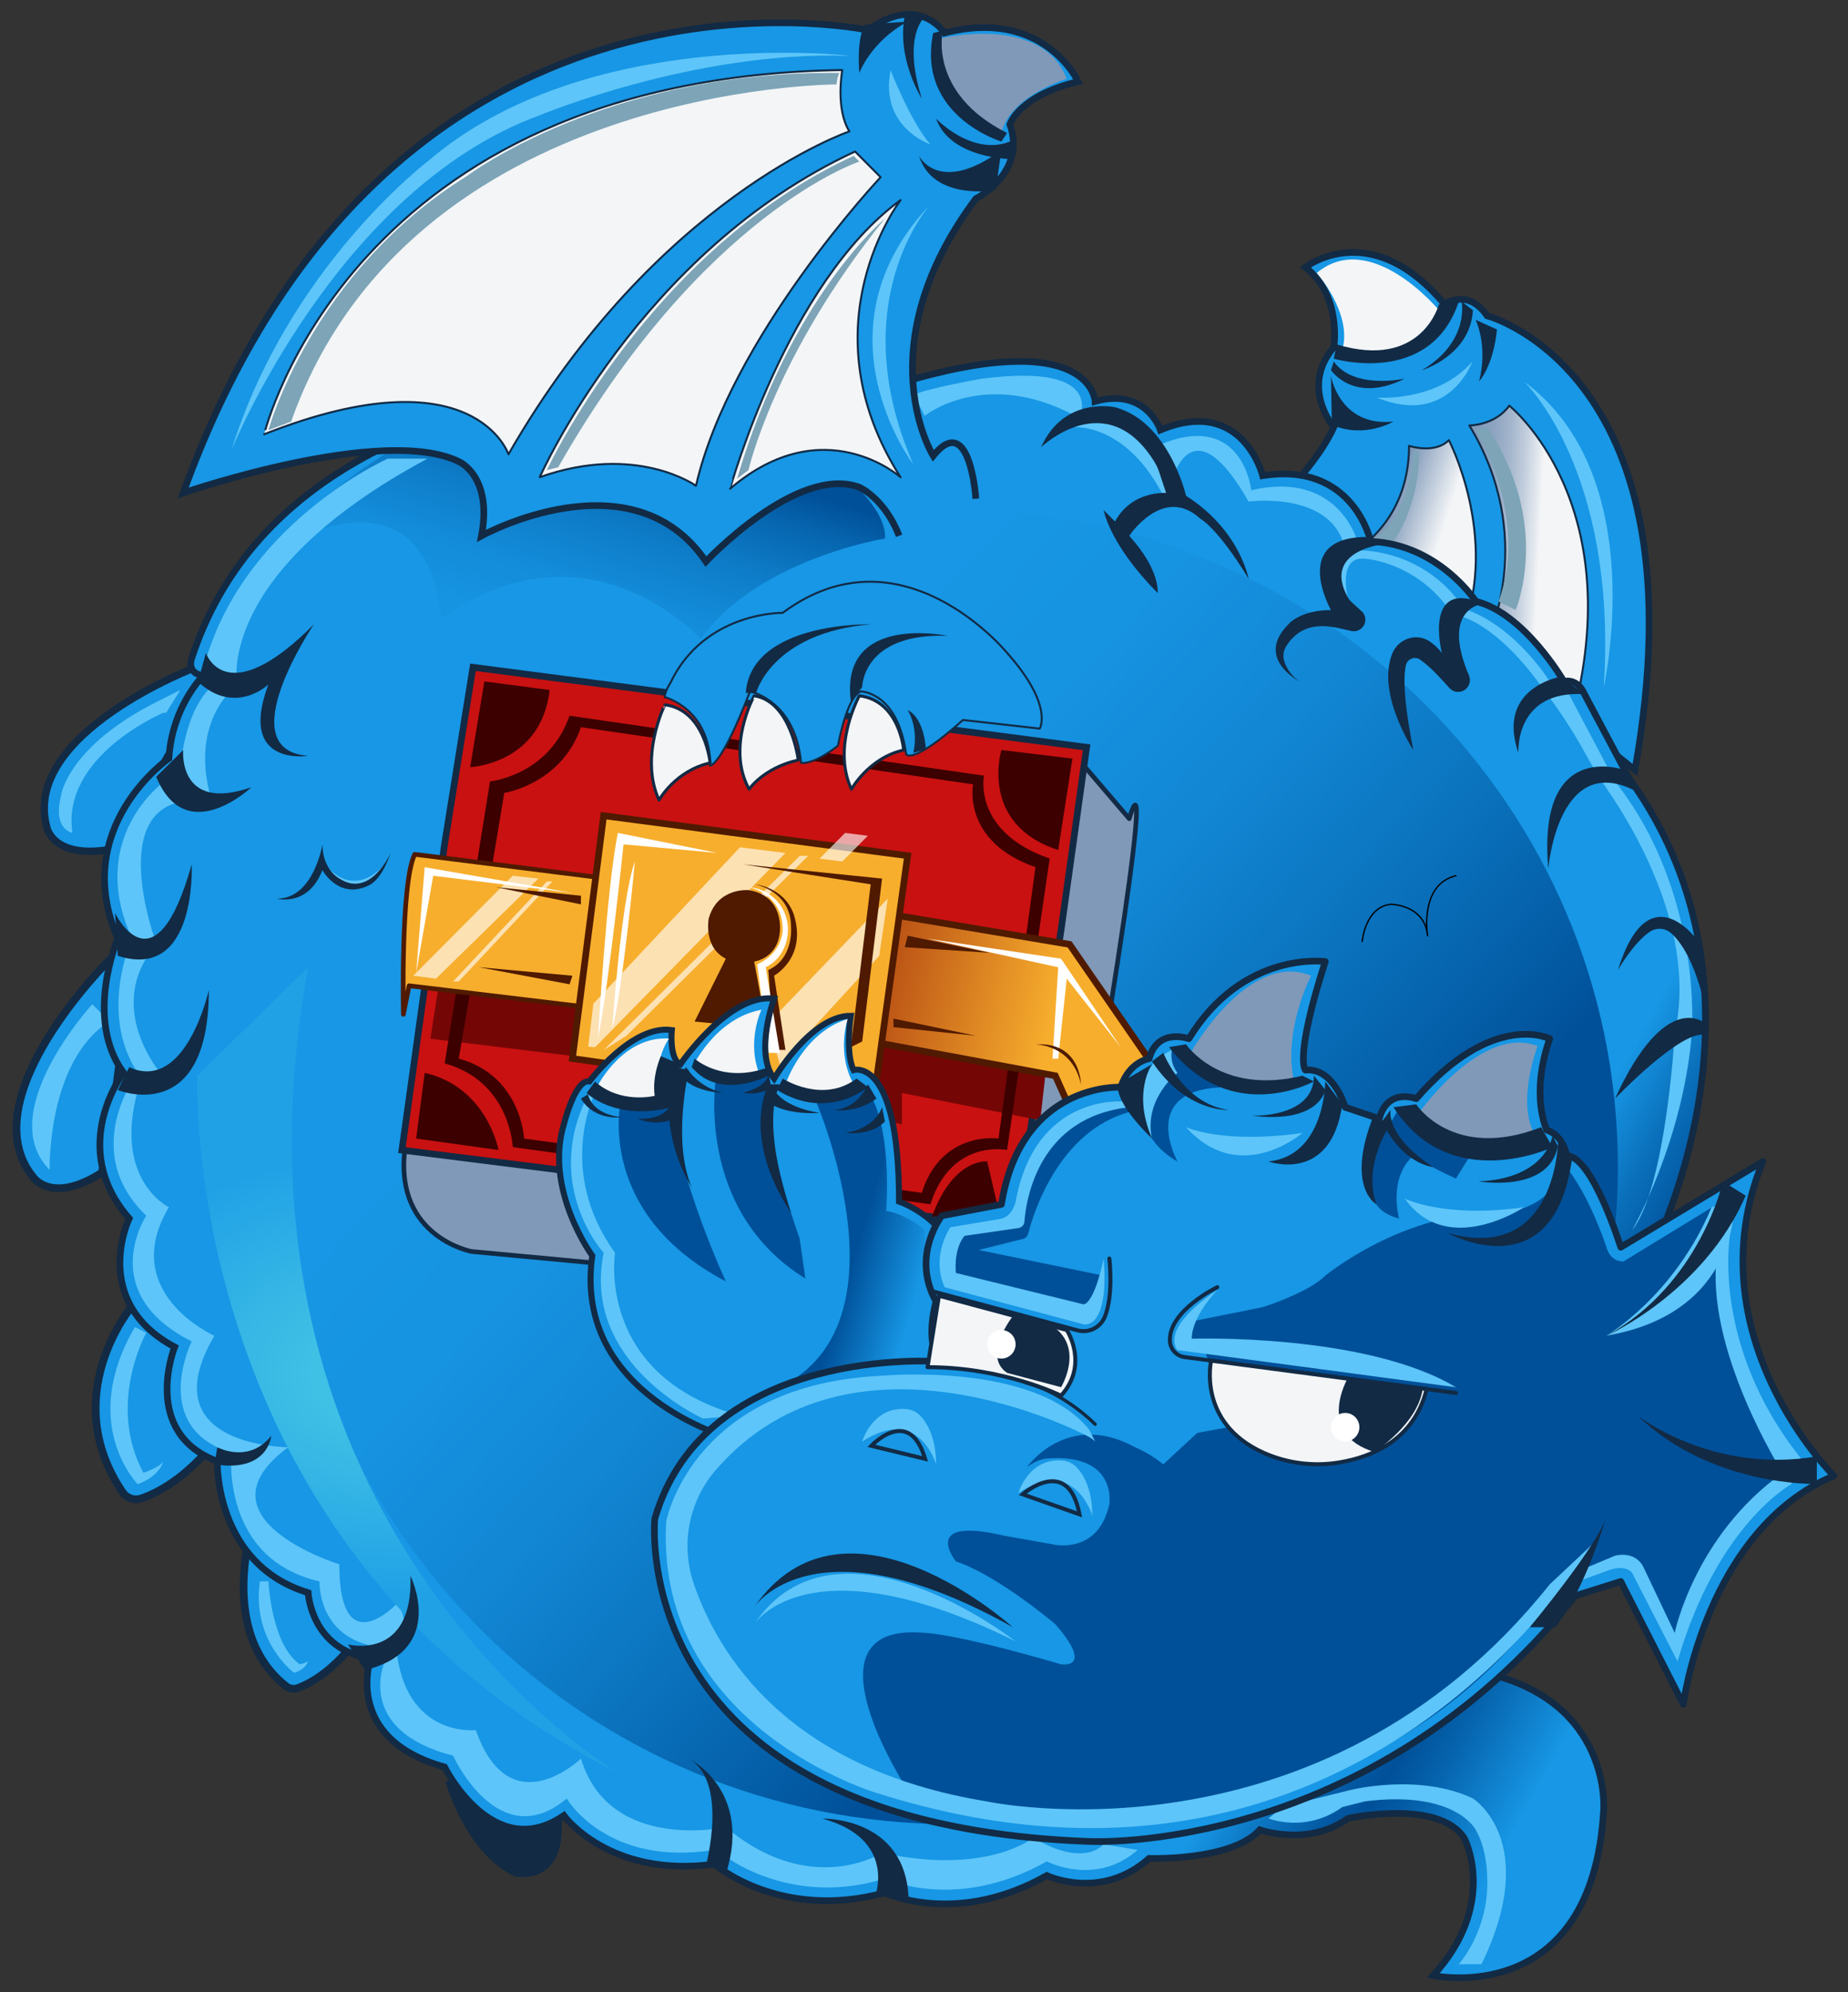 <svg width="64" height="69" viewBox="0 0 64 69" fill="none" xmlns="http://www.w3.org/2000/svg">
<rect x="0" y="0" width="64" height="69" fill="#333333" stroke="none"/>
<g clip-path="url(#clip0_312_10392)">
<path d="M44.617 16.974C44.617 16.974 45.699 15.886 46.192 14.797C46.192 14.797 45.011 13.412 46.192 12.027C46.192 12.027 46.487 10.248 45.207 9.256C45.207 9.256 47.47 7.477 50.029 10.542C50.029 10.542 50.815 9.949 51.504 10.938C51.504 10.938 59.08 12.917 56.621 26.672L44.617 16.974Z" fill="#1797E5" stroke="#122A44" stroke-width="0.231" stroke-miterlimit="10"/>
<path d="M48.799 15.442C48.799 15.442 49.684 15.739 50.177 15.244C50.177 15.244 51.915 18.575 50.652 21.857L46.733 19.202C46.733 19.202 48.799 18.212 48.799 15.442Z" fill="url(#paint0_linear_312_10392)" stroke="#122A44" stroke-width="0.069" stroke-linejoin="round"/>
<path d="M50.888 14.736C50.888 14.736 51.773 14.74 52.269 14.05C52.269 14.05 56.483 17.402 54.429 24.962L51.541 22.061C51.541 22.061 53.23 18.606 50.888 14.736Z" fill="url(#paint1_linear_312_10392)" stroke="#122A44" stroke-width="0.069" stroke-linejoin="round"/>
<path d="M6.815 23.096C6.815 23.096 0.736 25.383 1.621 28.649C1.621 28.649 1.809 29.724 3.732 29.434C3.732 29.434 7.97 23.38 6.815 23.096Z" fill="#1797E5" stroke="#122A44" stroke-width="0.254" stroke-miterlimit="10"/>
<path d="M4.547 45.273C4.547 45.273 1.987 48.336 4.241 51.676C4.311 51.779 4.412 51.857 4.529 51.897C4.646 51.938 4.774 51.938 4.891 51.899C5.635 51.649 7.251 50.8 8.707 47.943L4.547 45.273ZM8.577 53.522C8.369 54.588 8.132 57.007 9.908 58.401C9.964 58.445 10.029 58.474 10.099 58.486C10.169 58.497 10.241 58.491 10.307 58.467C10.796 58.291 12 57.674 13.042 55.654C13.068 55.604 13.084 55.55 13.088 55.494C13.093 55.438 13.087 55.381 13.07 55.328C13.053 55.274 13.025 55.224 12.989 55.182C12.952 55.139 12.908 55.104 12.858 55.078L9.178 53.228C9.121 53.199 9.057 53.184 8.992 53.183C8.928 53.183 8.864 53.198 8.806 53.226C8.748 53.254 8.697 53.296 8.657 53.347C8.618 53.398 8.59 53.458 8.577 53.522Z" fill="#1797E5" stroke="#122A44" stroke-width="0.267" stroke-miterlimit="10"/>
<path d="M48.946 15.589C48.946 15.589 48.873 18.075 47.385 18.761L48.189 18.846C48.189 18.846 49.144 17.667 49.144 15.688L48.946 15.589ZM51.111 14.896C51.111 14.896 52.98 17.864 51.898 20.833L52.488 21.13C52.488 21.13 53.768 18.162 51.504 14.799L51.111 14.896Z" fill="#7DA4B7"/>
<path d="M3.811 33.224C3.811 33.224 -1.084 38.044 1.157 40.779C1.157 40.779 1.795 41.725 3.528 40.614C3.526 40.614 5.049 32.994 3.811 33.224Z" fill="#1797E5" stroke="#122A44" stroke-width="0.267" stroke-miterlimit="10"/>
<path d="M15.427 61.71C15.427 61.71 16.12 64.206 17.835 64.991C17.835 64.991 20.618 65.588 18.898 60.585L15.427 61.71Z" fill="#122A44"/>
<path d="M5.656 24.688C5.656 24.688 2.113 26.172 2.507 28.844C2.507 28.844 1.818 28.745 2.113 27.558C2.113 27.558 2.31 25.875 5.459 24.292L6.246 23.896L5.754 24.688H5.656ZM3.196 34.781C3.196 34.781 -0.248 38.541 1.72 40.52C1.72 40.52 1.622 36.76 3.786 35.375L3.196 34.781ZM5.065 46.16C5.065 46.16 3.688 48.634 4.967 51.009C4.967 51.009 5.557 50.811 5.656 50.613C5.656 50.613 5.557 51.108 4.771 51.405C4.771 51.405 2.705 49.327 4.673 45.963L5.065 46.16ZM9.296 54.769C9.296 54.769 9.394 56.946 10.378 57.639C10.378 57.639 10.476 57.639 10.673 57.54C10.673 57.54 10.575 57.837 10.181 57.935C10.181 57.935 8.705 56.847 9 54.769H9.296Z" fill="#5DC5F9"/>
<path d="M57.112 43.588C57.112 43.588 61.933 34.583 56.424 26.964L54.849 23.996C54.849 23.996 54.653 23.501 54.161 23.599C54.161 23.599 52.783 21.225 51.111 20.829C51.111 20.829 49.831 18.85 47.469 18.751C47.469 18.751 46.878 15.978 43.73 16.475C43.73 16.475 43.041 13.705 40.188 14.892C40.188 14.892 39.696 13.407 37.925 13.902C37.925 13.902 37.827 11.231 31.038 13.309C31.038 13.309 10.671 10.439 6.636 22.808C6.636 22.808 6.453 23.27 6.973 23.391C6.978 23.392 6.984 23.394 6.988 23.398C6.992 23.402 6.995 23.406 6.997 23.412C6.999 23.417 6.999 23.423 6.998 23.428C6.997 23.434 6.994 23.439 6.991 23.443C6.312 24.233 5.91 25.226 5.849 26.269C5.849 26.269 2.405 28.644 4.08 32.503C4.08 32.503 2.9 35.276 4.277 37.153C4.277 37.153 2.309 39.726 4.474 42.2C4.474 42.2 3.096 45.069 6.048 46.653C6.048 46.653 4.867 49.621 7.524 50.611C7.524 50.611 7.426 54.173 10.672 55.163C10.672 55.163 10.771 57.142 12.837 57.439C12.837 57.439 11.853 60.212 15.395 61.199C15.395 61.199 17.068 64.563 19.527 62.881C19.527 62.881 21.101 65.058 24.742 64.563C24.742 64.563 27.005 66.542 30.645 65.553C30.645 65.553 33.105 66.741 36.254 64.959C36.254 64.959 38.123 65.849 39.796 64.365C39.796 64.365 42.649 64.464 43.633 63.376C43.633 63.376 45.305 63.97 46.683 62.98C46.683 62.98 49.831 62.288 50.716 63.673C50.716 63.673 51.897 65.949 49.634 68.422C49.634 68.422 55.144 69.61 55.538 62.683C55.538 62.683 55.833 58.923 51.405 57.934L57.112 43.588Z" fill="url(#paint2_linear_312_10392)" stroke="#122A44" stroke-width="0.231" stroke-miterlimit="10"/>
<path d="M33.007 63.181C45.723 63.181 56.031 52.991 56.031 40.422C56.031 27.853 45.723 17.663 33.007 17.663C20.292 17.663 9.984 27.853 9.984 40.422C9.984 52.991 20.292 63.181 33.007 63.181Z" fill="url(#paint3_linear_312_10392)"/>
<path d="M37.541 26.523L39.108 28.355C39.108 28.355 40.288 24.199 37.533 40.526L35.959 45.176L16.331 43.345C16.331 43.345 13.674 42.85 14.017 39.844L37.541 26.523Z" fill="url(#paint4_linear_312_10392)" stroke="#122A44" stroke-width="0.161" stroke-linejoin="round"/>
<path d="M15.396 29.246L16.38 23.111L37.632 25.882L36.746 32.215L35.172 42.506L13.92 39.834L15.396 29.246Z" fill="#C91111" stroke="#122A44" stroke-width="0.231" stroke-miterlimit="10"/>
<path d="M15.199 34.095L14.904 35.975L21.398 36.766L31.236 38.943V37.855L36.027 38.801L36.255 36.766L15.199 34.095Z" fill="#750606"/>
<path d="M34.078 26.865L19.724 24.789C19.002 26.865 16.97 27.064 16.97 27.064L15.4 36.831C17.67 37.453 17.759 39.73 17.759 39.73L32.223 41.709C32.946 39.425 34.877 39.829 34.877 39.829L36.353 29.736C33.669 28.802 34.078 26.865 34.078 26.865ZM34.58 39.433C34.58 39.433 32.612 39.137 31.923 41.313L18.15 39.433C18.15 39.433 18.053 37.254 15.887 36.663L17.169 29.241L17.464 27.462C17.464 27.462 19.432 27.166 20.12 25.186L33.7 27.166C33.7 27.166 33.302 29.144 35.86 30.033L34.58 39.433Z" fill="#3D0000"/>
<path d="M30.548 31.619L37.041 32.708L40.386 37.556L37.435 39.238L36.549 37.259L30.154 36.072L30.548 31.619Z" fill="url(#paint5_linear_312_10392)" stroke="#4F1A00" stroke-width="0.231" stroke-miterlimit="10"/>
<path d="M14.363 29.589L21.446 30.479L20.759 34.933L14.167 34.141L13.97 35.131C13.97 35.131 13.87 30.579 14.363 29.589Z" fill="url(#paint6_linear_312_10392)" stroke="#4F1A00" stroke-width="0.161" stroke-linejoin="round"/>
<path d="M20.905 28.251L19.823 36.662L30.252 38.146L31.433 29.637L20.905 28.251Z" fill="#F7AE2D" stroke="#4F1A00" stroke-width="0.231" stroke-miterlimit="10"/>
<path opacity="0.63" d="M30.744 31.126L30.449 33.105L27.006 36.865L26.612 35.43L30.744 31.126ZM25.628 29.345L20.549 34.762L20.373 36.247L20.61 36.271L27.202 29.543L25.628 29.345ZM27.695 29.642L20.905 36.37L21.692 35.876L27.989 29.642H27.695Z" fill="white"/>
<path d="M25.137 33.204L24.055 35.381L26.552 35.625L26.119 33.303C26.119 33.303 26.906 33.204 27.003 32.313C27.003 32.313 27.2 31.027 25.921 30.829C25.921 30.829 24.839 30.73 24.543 31.819C24.546 31.817 24.35 32.808 25.137 33.204Z" fill="#4F1A00"/>
<path d="M26.118 30.626C26.118 30.626 27.396 30.824 27.396 32.11C27.396 32.11 27.495 33.199 26.609 33.595L26.809 36.364H27.202L26.809 33.791C26.809 33.791 27.908 33.196 27.519 31.768C27.441 31.474 27.275 31.211 27.042 31.016C26.779 30.798 26.457 30.662 26.118 30.626Z" fill="#4F1A00"/>
<path d="M25.924 30.727C25.924 30.727 27.107 30.924 27.107 32.211C27.107 32.211 27.107 33.002 26.223 33.399L26.616 36.466H27.01L26.517 33.498C26.517 33.498 27.159 33.245 27.274 32.405C27.302 32.211 27.291 32.013 27.242 31.823C27.193 31.633 27.106 31.455 26.987 31.299C26.869 31.144 26.72 31.013 26.55 30.916C26.38 30.819 26.193 30.757 25.999 30.734L25.924 30.727Z" fill="white"/>
<path d="M34.189 40.225C34.189 40.225 33.019 40.091 32.275 42.137L34.582 41.907L34.189 40.225ZM34.68 25.976C34.68 25.976 33.893 28.549 36.648 29.44L37.14 26.273L34.68 25.976ZM16.774 23.601L16.282 26.57C16.282 26.57 18.741 26.471 19.036 23.898L16.774 23.601ZM14.708 37.158L14.412 39.434L17.265 39.83C17.265 39.83 16.872 37.652 14.708 37.158Z" fill="#3D0000"/>
<path d="M32.023 14.403C32.023 14.403 34.089 12.722 37.238 14.403L37.044 14.799C37.044 14.799 39.012 14.503 40.389 17.372C40.389 17.372 40.979 13.414 43.242 17.372C43.242 17.372 46.194 16.976 46.587 19.054C46.587 19.054 46.095 20.044 46.686 20.736C46.686 20.736 46.292 19.252 47.276 19.351C47.276 19.351 48.949 19.45 50.13 21.034L50.523 21.33C50.523 21.33 51.802 21.528 53.474 23.903C54.006 24.602 54.486 25.338 54.91 26.108C55.149 26.548 55.411 26.975 55.694 27.388C56.655 28.793 58.769 32.376 58 35.777C58 35.777 57.705 41.12 56.525 42.605C56.525 42.605 58.294 39.537 58.591 35.777C58.591 35.777 58.984 30.928 55.934 27.069L54.262 23.903L53.672 23.606C53.672 23.606 52.392 21.528 50.519 21.034V20.835C50.519 20.835 49.437 19.153 47.075 19.056L46.977 18.66C46.977 18.66 46.289 16.285 43.335 16.978C43.335 16.978 43.04 14.208 40.187 15.395C40.187 15.395 38.418 14.405 37.334 14.604C37.334 14.604 38.514 12.525 33.988 13.119C33.988 13.119 32.174 13.433 31.655 13.671L32.023 14.403Z" fill="#5DC5F9"/>
<path d="M9.099 19.276C9.099 19.276 16.181 10.935 24.644 14.102C31.066 16.505 30.646 18.654 30.646 18.654C30.646 18.654 26.289 19.341 24.267 22.118C24.267 22.118 20.323 17.786 15.266 21.451C15.266 21.452 15.168 15.657 9.099 19.276Z" fill="url(#paint7_linear_312_10392)"/>
<path d="M38.222 63.875C38.222 63.875 37.574 64.713 35.783 63.65C35.783 63.65 34.188 64.964 30.548 64.173C30.548 64.173 28.088 65.756 25.137 63.283C25.137 63.283 21.102 64.173 20.119 60.908C20.119 60.908 17.659 63.283 16.477 59.919C16.477 59.919 14.017 60.216 13.719 57.049C13.719 57.049 14.309 56.06 13.719 55.566C13.719 55.566 11.751 57.643 11.751 54.18C11.751 54.18 6.635 52.596 9.982 50.123C9.982 50.123 5.161 50.123 7.424 46.264C7.424 46.264 4.078 44.78 5.849 41.811C5.849 41.811 3.783 40.822 4.866 37.457L5.554 37.16C5.554 37.16 3.685 34.984 5.259 32.905L5.358 32.51C5.358 32.51 3.783 28.156 6.342 27.76L7.325 27.661C7.325 27.661 6.441 25.286 8.21 23.703C8.21 23.703 7.423 19.844 14.802 15.886H13.428C13.428 15.886 8.312 18.162 7.033 23.208L7.426 23.703C7.426 23.703 6.594 24.206 6.307 26.138C6.258 26.466 6.099 26.779 5.826 26.967C4.966 27.561 3.198 29.511 4.573 32.508C4.573 32.508 3.392 35.081 4.77 37.159C4.77 37.159 2.704 39.831 5.065 42.106C5.065 42.106 3.296 44.778 6.639 46.46C6.639 46.46 5.163 49.429 8.016 50.319C8.016 50.319 7.623 53.982 11.067 54.772C11.067 54.772 10.969 56.751 13.133 57.048L13.329 57.543C13.329 57.543 12.247 59.917 15.691 60.808C15.691 60.808 17.265 64.272 19.627 62.292C19.627 62.292 21.004 64.667 24.742 64.072L25.235 64.368C25.235 64.368 27.497 66.05 30.646 65.061C30.646 65.061 33.105 66.248 36.254 64.467C36.254 64.467 37.926 65.357 39.402 64.072L38.222 63.875Z" fill="#5DC5F9"/>
<path d="M25.332 49.823C25.332 49.823 19.823 48.339 20.512 43.492C20.512 43.492 18.839 41.215 19.528 38.939C19.528 38.939 19.921 37.356 20.412 37.455C20.412 37.455 21.888 35.476 23.265 35.676C23.265 35.676 23.167 36.665 23.56 36.864C23.56 36.864 25.233 34.39 26.808 34.587C26.808 34.587 26.119 36.468 26.808 37.358C26.808 37.358 28.086 35.181 29.464 35.181C29.464 35.181 29.267 36.468 29.562 37.061C29.562 37.061 31.136 36.566 31.136 41.614C31.136 41.614 32.317 42.009 32.905 43.098L32.709 48.639L25.332 49.823Z" fill="#1797E5" stroke="#122A44" stroke-width="0.208" stroke-miterlimit="10"/>
<path d="M28.203 38.006C28.203 38.006 31.533 45.569 27.203 47.943L31.827 47.249L32.024 42.598C32.024 42.598 31.425 42.07 30.691 41.938C30.691 41.938 30.941 38.838 29.957 37.65L28.203 38.006Z" fill="url(#paint8_linear_312_10392)"/>
<path d="M20.611 37.849C20.611 37.849 19.233 40.52 21.3 43.391C21.3 43.391 20.611 47.645 25.629 49.031L24.35 49.131C24.35 49.131 20.119 47.247 20.906 43.391C20.906 43.391 18.643 40.916 20.513 37.651L20.611 37.849ZM44.433 62.573L46.782 61.993C46.782 61.993 49.144 61.4 51.013 62.29C51.013 62.29 53.374 63.774 51.308 68.029H50.52C50.52 68.029 51.602 66.842 51.504 64.962C51.504 64.962 51.504 64.072 51.111 63.379C51.111 63.379 50.422 61.993 47.273 62.389L46.486 62.587C46.122 62.853 45.7 63.029 45.255 63.097C44.81 63.166 44.355 63.127 43.928 62.982L44.433 62.573Z" fill="#5DC5F9"/>
<path d="M38.814 37.655C38.814 37.655 35.37 37.458 34.681 41.713L32.615 42.108C32.615 42.108 31.533 43.494 32.419 45.077C32.419 45.077 32.025 46.363 32.517 47.155C32.517 47.155 24.449 46.561 22.678 52.597C22.678 52.597 21.596 63.185 37.731 63.778C37.731 63.778 47.373 64.273 54.556 55.269L56.13 54.774L58.295 59.029C58.295 59.029 59.081 52.993 63.509 51.113C63.509 51.113 58.59 46.264 61.05 40.229L56.13 43.198C56.13 43.198 55.145 40.031 54.26 40.031C54.26 40.031 54.162 39.338 53.571 39.141C53.571 39.141 52.981 37.954 53.67 35.975C53.67 35.975 51.702 34.986 49.046 38.053C49.046 38.053 48.062 37.657 47.766 38.746L46.586 38.35C46.586 38.35 46.192 36.965 45.208 37.063C45.208 37.063 44.815 36.667 45.897 33.303C45.897 33.303 43.044 32.907 41.174 35.975C41.174 35.975 40.092 35.579 39.797 36.667C39.797 36.666 39.108 36.765 38.814 37.655Z" fill="#1797E5" stroke="#122A44" stroke-width="0.231" stroke-linejoin="round"/>
<path d="M38.222 44.183L33.893 43.293L35.385 42.919C35.437 42.913 35.486 42.891 35.526 42.857C35.565 42.822 35.593 42.777 35.607 42.726C35.802 41.971 36.74 38.963 39.405 38.445L39.11 38.148C39.11 38.148 36.158 38.049 35.174 42.205L32.911 42.7V44.381L37.634 45.568L38.222 44.183Z" fill="url(#paint9_linear_312_10392)"/>
<path d="M31.433 61.995C31.433 61.995 27.595 56.157 32.023 56.553C32.023 56.553 33.007 56.553 36.746 57.641C36.746 57.641 37.927 57.839 36.549 56.256C36.549 56.256 34.581 54.573 33.105 54.079C33.105 54.079 31.826 52.496 34.778 53.189L36.451 53.486C36.451 53.486 38.025 53.882 38.418 52.101C38.418 52.101 38.713 50.322 36.254 50.518C36.254 50.518 35.958 50.518 35.565 50.814C35.565 50.814 36.943 48.835 39.304 50.122C39.656 50.275 39.987 50.475 40.288 50.715L41.466 49.626L42.549 49.428L41.664 46.559C41.664 46.559 40.582 46.855 41.27 45.767L43.73 45.273C43.73 45.273 45.305 44.778 45.895 44.184C45.895 44.184 48.652 41.908 51.995 42.007C51.995 42.007 53.963 41.908 54.061 40.228C54.061 40.228 54.848 40.921 55.636 43.196C55.636 43.196 55.734 43.691 56.225 43.691L59.312 41.801L59.919 42.746C59.919 42.746 58.786 45.965 61.935 50.714C61.935 50.714 59.081 53.881 57.999 57.146L56.578 53.932L53.965 54.871C53.965 54.871 47.962 65.953 31.433 61.995Z" fill="url(#paint10_radial_312_10392)"/>
<path d="M33.795 17.272C33.795 17.272 33.598 14.204 32.319 15.787C32.319 15.787 29.958 12.027 33.795 6.881C33.795 6.881 35.564 5.992 34.975 4.309C34.975 4.309 35.271 3.32 37.337 2.825C37.337 2.825 36.156 0.252 32.713 1.142C32.713 1.142 31.828 -0.243 30.056 1.043C30.056 1.043 13.428 -2.519 6.345 17.073C6.345 17.073 13.232 14.699 15.888 15.985C15.888 15.985 17.069 16.48 16.675 18.558C16.675 18.558 21.89 15.688 24.448 19.448C24.448 19.448 27.596 16.083 29.761 16.875C29.761 16.875 30.646 17.271 31.138 18.557" fill="#1797E5"/>
<path d="M33.795 17.272C33.795 17.272 33.598 14.204 32.319 15.787C32.319 15.787 29.958 12.027 33.795 6.881C33.795 6.881 35.564 5.992 34.975 4.309C34.975 4.309 35.271 3.32 37.337 2.825C37.337 2.825 36.156 0.252 32.713 1.142C32.713 1.142 31.828 -0.243 30.056 1.043C30.056 1.043 13.428 -2.519 6.345 17.073C6.345 17.073 13.232 14.699 15.888 15.985C15.888 15.985 17.069 16.48 16.675 18.558C16.675 18.558 21.89 15.688 24.448 19.448C24.448 19.448 27.596 16.083 29.761 16.875C29.761 16.875 30.646 17.271 31.138 18.557" stroke="#122A44" stroke-width="0.231" stroke-miterlimit="10"/>
<path d="M34.877 22.611C34.877 22.611 31.235 18.159 27.105 21.226C27.105 21.226 24.399 21.176 23.218 23.65C23.218 23.65 23.021 23.947 23.021 24.145C23.021 24.145 24.596 24.541 24.596 26.52C24.596 26.52 24.989 26.52 25.973 23.947C25.973 23.947 27.547 24.244 27.742 26.421C27.742 26.421 28.136 26.52 29.021 25.827C29.021 25.827 29.316 24.145 29.808 23.947C29.808 23.947 31.087 23.947 31.382 26.124C31.382 26.124 31.579 26.52 33.35 24.936L36.007 25.234C36.007 25.234 36.501 24.442 34.877 22.611Z" fill="#1797E5" stroke="#122A44" stroke-width="0.069" stroke-miterlimit="10"/>
<path d="M38.222 43.594C38.222 43.594 37.928 45.078 37.533 45.177L33.105 44.089C33.105 44.089 33.007 43.297 33.401 42.803L35.269 42.534C35.324 42.527 35.374 42.5 35.412 42.46C35.45 42.42 35.473 42.367 35.477 42.312C35.536 41.539 35.967 38.691 39.108 38.349L38.9 38.152C38.9 38.152 35.862 37.855 35.174 41.615C35.174 41.615 35.076 42.11 34.682 42.209L32.913 42.506C32.913 42.506 32.224 43.495 32.716 44.584L37.537 45.87C37.537 45.87 38.419 46.068 38.222 43.594ZM42.157 44.682C42.157 44.682 41.273 45.572 41.273 46.365C41.273 46.365 47.275 46.166 50.423 48.047L40.78 46.76C40.78 46.76 40.091 46.068 42.157 44.682ZM35.27 51.708C35.27 51.708 35.614 50.498 36.784 50.582C36.98 50.596 37.163 50.685 37.296 50.829C37.526 51.078 37.829 51.58 37.829 52.499C37.829 52.499 37.238 50.422 35.27 51.708ZM29.859 49.927C29.859 49.927 30.203 48.718 31.373 48.801C31.569 48.815 31.752 48.903 31.885 49.048C32.115 49.297 32.418 49.798 32.418 50.718C32.417 50.718 31.827 48.641 29.859 49.927Z" fill="#5DC5F9"/>
<path d="M42.157 44.582C42.157 44.582 40.47 45.394 40.516 46.443C40.522 46.582 40.578 46.715 40.671 46.817C40.765 46.919 40.892 46.985 41.029 47.003L50.422 48.245M35.417 51.755C35.417 51.755 36.992 50.369 37.385 52.448L35.417 51.755ZM30.176 50.076C30.176 50.076 31.488 48.663 32.039 50.527L30.176 50.076Z" stroke="#122A44" stroke-width="0.138" stroke-miterlimit="10" stroke-linecap="round"/>
<path d="M41.944 47.125C41.944 47.125 41.448 49.267 43.743 50.309C44.575 50.683 45.498 50.801 46.397 50.648C47.498 50.464 48.973 49.88 49.407 48.111L41.944 47.125Z" fill="#F3F5F7" stroke="#122A44" stroke-width="0.138" stroke-linejoin="round"/>
<path d="M38.419 43.589C38.419 43.589 38.575 44.879 38.251 45.633C38.172 45.808 38.033 45.948 37.861 46.029C37.688 46.11 37.492 46.126 37.308 46.074L32.344 44.736" stroke="#122A44" stroke-width="0.138" stroke-linecap="round" stroke-linejoin="round"/>
<path d="M36.944 46.064C36.944 46.064 37.73 47.252 36.746 48.34C36.746 48.34 34.779 47.351 32.122 47.351L32.518 44.877L36.944 46.064Z" fill="#F3F5F7" stroke="#122A44" stroke-width="0.138" stroke-linecap="round" stroke-linejoin="round"/>
<path d="M37.928 49.328C37.928 49.328 36.872 48.242 35.53 47.893" stroke="#122A44" stroke-width="0.115" stroke-linecap="round" stroke-linejoin="round"/>
<path d="M56.267 26.674C56.267 26.674 53.225 25.538 53.62 30.087C53.62 30.087 53.964 25.882 56.763 27.461L56.267 26.674Z" fill="#122A44"/>
<path d="M29.17 2.426C29.17 2.426 28.924 3.762 29.416 4.551C29.416 4.551 22.726 6.827 17.609 15.733C17.609 15.733 16.429 12.171 9.148 15.04C9.148 15.043 12.1 2.673 29.17 2.426Z" fill="url(#paint11_linear_312_10392)" stroke="#122A44" stroke-width="0.069" stroke-linejoin="round"/>
<path d="M29.613 5.247L30.498 6.137C30.498 6.137 25.286 11.679 24.103 16.825C24.103 16.825 22.037 15.34 18.692 16.528C18.692 16.528 22.136 8.711 29.613 5.247Z" fill="url(#paint12_linear_312_10392)" stroke="#122A44" stroke-width="0.069" stroke-linejoin="round"/>
<path d="M31.188 6.931C31.188 6.931 27.842 11.285 31.188 16.529C31.188 16.529 28.531 14.155 25.285 16.926C25.286 16.926 27.252 9.801 31.188 6.931Z" fill="url(#paint13_linear_312_10392)" stroke="#122A44" stroke-width="0.069" stroke-linejoin="round"/>
<path d="M46.669 47.747C46.669 47.747 45.554 49.663 47.595 50.288C47.595 50.288 49.107 49.324 49.273 48.09L46.669 47.747ZM35.087 45.567C35.087 45.567 33.991 46.956 34.879 47.55L36.748 48.044C36.748 48.044 37.562 46.699 36.467 45.937L35.087 45.567Z" fill="#122A44"/>
<path d="M46.586 49.926C46.857 49.926 47.078 49.704 47.078 49.431C47.078 49.158 46.857 48.936 46.586 48.936C46.314 48.936 46.093 49.158 46.093 49.431C46.093 49.704 46.314 49.926 46.586 49.926Z" fill="white"/>
<path d="M34.68 47.054C34.952 47.054 35.172 46.833 35.172 46.559C35.172 46.286 34.952 46.065 34.68 46.065C34.408 46.065 34.188 46.286 34.188 46.559C34.188 46.833 34.408 47.054 34.68 47.054Z" fill="white"/>
<path d="M47.176 32.607C47.176 32.607 47.275 31.419 48.16 31.32C48.16 31.32 49.341 31.32 49.439 32.409C49.439 32.409 49.144 30.63 50.423 30.331" stroke="black" stroke-width="0.046" stroke-linecap="round" stroke-linejoin="round"/>
<path d="M59.065 35.452C59.065 35.452 57.703 34.191 55.932 38.05C55.932 38.05 58.246 35.627 59.057 35.849L59.065 35.452ZM58.829 32.622C58.829 32.622 57.112 30.133 56.031 33.597C56.031 33.597 56.563 32.66 57.135 32.272C57.243 32.199 57.373 32.162 57.503 32.169C57.633 32.175 57.758 32.224 57.859 32.308C58.189 32.587 58.686 33.264 59.059 34.891L58.829 32.622ZM54.058 23.436C54.058 23.436 51.799 23.802 52.586 26.077C52.586 26.077 52.438 23.892 54.875 24.044L54.058 23.436ZM51.37 20.91C51.37 20.91 49.87 21.036 50.873 23.393C50.91 23.481 50.916 23.58 50.889 23.672C50.862 23.763 50.803 23.843 50.724 23.896C50.643 23.95 50.545 23.974 50.448 23.962C50.351 23.95 50.261 23.903 50.196 23.83C49.981 23.593 49.571 23.114 49.184 22.848C49.142 22.818 49.093 22.799 49.041 22.793C48.989 22.786 48.937 22.792 48.889 22.811C48.84 22.829 48.797 22.859 48.762 22.898C48.728 22.937 48.703 22.984 48.691 23.035C48.603 23.414 48.599 24.229 48.947 25.978C48.947 25.978 47.656 24.031 48.218 22.634C48.42 22.13 49.031 21.912 49.49 22.2C49.66 22.312 49.81 22.451 49.934 22.613C49.934 22.613 49.267 19.998 51.37 20.91ZM48.075 18.823C48.075 18.823 45.733 18.994 46.682 20.695C46.715 20.754 46.758 20.807 46.808 20.852L47.195 21.208C47.247 21.272 47.278 21.35 47.284 21.433C47.29 21.515 47.27 21.598 47.228 21.669C47.186 21.739 47.124 21.795 47.049 21.828C46.975 21.862 46.892 21.872 46.812 21.857C46.318 21.76 45.209 21.328 44.547 22.377C44.497 22.454 44.465 22.541 44.453 22.632C44.441 22.723 44.449 22.816 44.476 22.904C44.57 23.192 44.759 23.439 45.012 23.603C45.012 23.603 43.438 22.811 44.619 21.624C44.619 21.624 45.012 21.13 46.094 21.13C46.094 21.13 44.631 18.542 47.429 18.599L48.075 18.823ZM36.056 15.489C36.056 15.489 38.313 13.313 39.977 15.99C40.048 16.105 40.105 16.228 40.147 16.356L40.385 17.074C40.385 17.074 39.204 16.975 38.616 18.063L38.222 17.668C38.222 17.668 38.419 18.855 40.092 20.537C40.092 20.537 40.19 19.746 39.108 18.558C39.108 18.558 40.288 16.779 41.568 17.965C41.568 17.965 42.158 18.262 43.24 20.043C43.24 20.043 42.945 18.361 41.076 17.173C41.076 17.173 40.485 14.601 38.616 14.105C38.616 14.103 36.845 13.709 36.056 15.489ZM32.018 0.597C32.018 0.597 31.238 1.24 31.925 3.417C31.925 3.417 31.041 2.031 31.335 0.547L32.018 0.597ZM32.418 4.109C32.418 4.109 33.731 5.497 35.091 4.853L35.015 5.511C35.015 5.511 32.909 5.494 32.418 4.109Z" fill="#122A44"/>
<path d="M29.76 2.528C29.76 2.528 30.154 1.44 31.433 0.749L29.957 0.848C29.957 0.848 29.662 1.241 29.76 2.528ZM31.827 5.398C31.827 5.398 32.516 6.783 34.68 5.2L34.483 6.585C34.483 6.585 32.319 6.981 31.827 5.398Z" fill="#122A44"/>
<path d="M36.943 2.727C36.943 2.727 34.975 3.321 34.68 4.607C34.68 4.607 31.925 3.718 32.516 1.342C32.518 1.341 36.056 0.451 36.943 2.727Z" fill="url(#paint14_linear_312_10392)"/>
<path d="M45.601 9.454C45.601 9.454 46.849 10.856 46.485 12.125C46.485 12.125 49.243 12.719 49.83 10.74C49.831 10.74 47.473 7.895 45.601 9.454Z" fill="url(#paint15_linear_312_10392)"/>
<path d="M53.25 36.229C53.25 36.229 52.488 38.209 53.177 39.333C53.177 39.333 50.42 40.124 49.144 38.541C49.144 38.541 51.308 35.474 53.25 36.229Z" fill="url(#paint16_linear_312_10392)"/>
<path d="M45.405 33.794C45.405 33.794 44.421 35.674 44.814 37.457C44.814 37.457 42.346 38.183 41.254 36.433C41.254 36.431 43.24 32.903 45.405 33.794Z" fill="url(#paint17_linear_312_10392)"/>
<path d="M29.358 35.292C29.358 35.292 28.953 36.466 29.566 37.552C29.566 37.552 28.265 38.479 27.204 37.552C27.202 37.552 27.793 35.771 29.358 35.292Z" fill="url(#paint18_linear_312_10392)"/>
<path d="M26.37 34.972C26.37 34.972 25.835 36.091 26.318 37.24C26.318 37.24 24.921 38.012 23.972 36.97C23.972 36.97 24.76 35.267 26.37 34.972Z" fill="url(#paint19_linear_312_10392)"/>
<path d="M22.824 27.709C22.824 27.709 23.384 26.693 24.593 26.423C24.593 26.423 24.417 24.583 23.023 24.409C23.025 24.409 22.131 26.218 22.824 27.709Z" fill="url(#paint20_linear_312_10392)" stroke="#122A44" stroke-width="0.104" stroke-linejoin="round"/>
<path d="M25.944 27.335C25.944 27.335 26.434 26.595 27.645 26.324C27.645 26.324 27.399 24.295 26.12 24.098C26.118 24.098 25.136 25.879 25.944 27.335Z" fill="url(#paint21_linear_312_10392)" stroke="#122A44" stroke-width="0.104" stroke-linejoin="round"/>
<path d="M29.487 27.335C29.487 27.335 30.084 26.248 31.295 25.977C31.295 25.977 31.155 24.271 29.761 24.098C29.761 24.098 28.794 25.844 29.487 27.335Z" fill="url(#paint22_linear_312_10392)" stroke="#122A44" stroke-width="0.104" stroke-linejoin="round"/>
<path d="M23.168 35.97C23.168 35.97 22.489 36.881 22.972 38.031C22.972 38.031 21.672 38.606 20.725 37.56C20.725 37.563 21.594 35.871 23.168 35.97Z" fill="url(#paint23_linear_312_10392)"/>
<path d="M32.651 1.061C32.651 1.061 32.122 3.221 34.877 4.607L34.68 4.903C34.68 4.903 31.729 4.014 32.319 1.143L32.651 1.061ZM50.619 10.444C50.619 10.444 50.915 11.828 49.242 12.822C49.242 12.822 50.915 12.327 51.011 10.744L50.619 10.444Z" fill="#122A44"/>
<path d="M21.398 61.402C21.398 61.402 7.131 52.892 10.673 33.498L6.836 37.256C6.836 37.256 6.147 53.686 21.398 61.402Z" fill="url(#paint24_radial_312_10392)"/>
<path d="M11.263 29.935C11.263 29.935 12.148 31.221 13.329 29.935C13.329 29.935 12.296 31.617 11.263 29.935Z" fill="#5DC5F9"/>
<path d="M51.102 11.077C51.102 11.077 51.545 11.961 51.223 13.21C51.223 13.21 51.714 12.695 51.843 11.411L51.102 11.077ZM46.093 12.817C46.093 12.817 46.88 14.004 48.651 13.113C48.651 13.113 46.883 13.509 46.192 12.52L46.093 12.817Z" fill="#122A44"/>
<path d="M46.093 13.017C46.093 13.017 46.389 14.796 48.258 14.6C48.258 14.6 47.237 15.213 46.125 14.709L46.093 13.017ZM49.832 10.543C49.832 10.543 49.242 12.819 46.29 11.928L46.192 12.423C46.192 12.423 49.537 13.412 50.521 10.444L49.832 10.543ZM28.482 62.987C28.482 62.987 31.403 62.907 31.468 65.817L30.318 65.642C30.318 65.642 31.04 63.682 28.482 62.987ZM23.857 60.909C23.857 60.909 26.052 61.989 25.151 64.863L24.45 64.605C24.45 64.605 25.234 61.701 23.857 60.909ZM14.215 54.578C14.215 54.578 15.494 57.15 12.641 57.843L12.051 56.954C12.051 56.954 14.314 57.545 14.215 54.578ZM9.394 49.727C9.394 49.727 9.296 51.014 7.427 50.717L7.519 50.161C7.519 50.157 7.521 50.152 7.523 50.149C7.526 50.145 7.529 50.142 7.533 50.14C7.536 50.138 7.541 50.137 7.545 50.137C7.549 50.137 7.553 50.138 7.557 50.14C7.742 50.228 8.689 50.616 9.394 49.727ZM7.232 34.291C7.232 34.291 6.443 37.854 4.475 36.963L4.081 37.754C4.081 37.754 7.232 39.041 7.232 34.291ZM3.983 31.62C3.983 31.62 5.359 34.489 6.639 29.937C6.639 29.937 6.836 33.994 4.081 33.104L3.983 31.62ZM6.344 25.979C6.344 25.979 6.147 28.156 8.706 27.266C8.706 27.266 6.443 29.411 5.41 26.903L6.344 25.979ZM7.131 22.615C7.131 22.615 7.82 24.693 10.87 21.625C10.87 21.625 7.918 25.979 10.673 26.178C10.673 26.178 8.214 26.574 9.296 23.704C9.296 23.704 8.154 24.809 6.856 23.613L7.131 22.615ZM9.591 31.125C9.591 31.125 10.673 31.422 11.165 30.135C11.165 30.135 11.755 31.224 12.838 30.63C12.838 30.63 13.232 30.432 13.527 29.542C13.527 29.542 12.838 31.125 11.758 30.431C11.758 30.431 11.168 30.134 11.168 29.244C11.165 29.244 10.87 31.125 9.591 31.125Z" fill="#122A44"/>
<path d="M30.843 2.43C30.843 2.43 31.531 4.209 32.22 5.002C32.22 5.002 30.449 4.409 30.843 2.43ZM8.016 15.59C8.016 15.59 11.658 6.585 18.642 4.012C18.642 4.012 24.053 1.737 29.464 1.935C29.464 1.935 20.314 0.846 14.804 5.597C14.805 5.596 9.984 9.257 8.016 15.59ZM32.22 7.08C32.22 7.08 29.17 10.444 31.63 16.084C31.63 16.084 28.088 11.434 32.22 7.08ZM47.679 13.769C47.679 13.769 49.761 13.944 50.992 12.518C50.992 12.518 50.188 14.803 47.679 13.769ZM52.783 13.215C52.783 13.215 56.03 16.282 55.541 23.803C55.538 23.803 57.21 16.481 52.783 13.215Z" fill="#5DC5F9"/>
<path d="M39.697 39.042C39.697 39.042 39.894 39.735 40.779 40.229C40.779 40.229 39.402 37.755 42.353 37.656L40.582 36.369C40.582 36.369 39.304 37.557 39.697 39.042Z" fill="url(#paint25_linear_312_10392)"/>
<path d="M10.083 14.601L9.296 14.898C9.296 14.898 10.77 9.455 16.181 6.091C16.181 6.091 21.002 2.428 29.07 2.528C29.011 2.652 28.977 2.787 28.971 2.924C28.971 2.924 14.215 2.924 10.083 14.601ZM18.938 16.282C18.938 16.282 22.48 8.663 29.565 5.398L29.76 5.596C29.76 5.596 24.349 7.375 19.331 16.183L18.938 16.282Z" fill="#7DA4B7"/>
<path d="M40.582 36.369C40.558 36.508 40.563 36.65 40.597 36.786C40.631 36.922 40.693 37.05 40.779 37.161C40.779 37.161 39.598 38.05 39.895 39.437C39.895 39.438 38.813 37.162 40.582 36.369Z" fill="#5DC5F9"/>
<path d="M30.645 7.572C30.645 7.572 27.398 10.244 25.528 16.577L25.922 16.28C25.922 16.28 26.809 12.322 30.645 7.572Z" fill="#7DA4B7"/>
<path d="M41.075 36.168C41.075 36.168 42.255 37.947 45.109 37.257L45.502 37.454C45.502 37.454 42.649 39.038 40.484 36.267L41.075 36.168Z" fill="#122A44"/>
<path d="M40.288 36.463C40.288 36.463 40.977 38.242 42.552 38.442C42.552 38.442 41.075 38.541 39.895 36.76L40.288 36.463Z" fill="#122A44"/>
<path d="M48.374 38.518C48.374 38.518 46.978 40.719 47.569 41.511C47.569 41.511 47.667 42.005 48.453 42.203C48.453 42.203 48.06 40.818 48.945 40.026C49.416 40.328 49.909 40.592 50.421 40.818L50.914 40.027C50.914 40.027 49.769 39.979 48.374 38.519" fill="url(#paint26_linear_312_10392)"/>
<path d="M43.34 38.64C43.34 38.64 45.505 38.739 45.505 37.255L45.898 37.749C45.898 37.749 45.7 38.937 43.34 38.64ZM39.895 36.859C39.895 36.859 39.206 37.849 39.895 39.432C39.895 39.432 38.616 38.244 38.714 37.552L39.895 36.859Z" fill="#122A44"/>
<path d="M43.928 40.227C43.928 40.227 46.093 41.019 46.486 38.248L45.896 37.456C45.896 37.456 45.896 40.03 43.928 40.227ZM48.159 38.941C48.159 38.941 47.175 40.326 47.667 41.711C47.667 41.711 46.585 41.117 47.569 38.644L48.159 38.941ZM50.127 42.701C50.127 42.701 53.851 44.772 54.448 40.075L53.964 39.435C53.964 39.435 53.964 43.789 50.127 42.701Z" fill="#122A44"/>
<path d="M21.497 38.148C21.497 38.148 20.612 42.007 25.139 44.382C25.139 44.382 23.564 41.034 23.171 38.088L21.497 38.148Z" fill="url(#paint27_linear_312_10392)"/>
<path d="M24.792 37.356C24.792 37.356 24.054 41.908 27.891 44.282L27.694 42.897C27.694 42.897 26.415 39.434 26.612 37.255L24.792 37.356Z" fill="url(#paint28_linear_312_10392)"/>
<path d="M51.209 40.916C51.209 40.916 53.643 41.338 53.951 39.692L53.767 39.333C53.767 39.333 53.57 40.818 51.209 40.916ZM48.159 38.443C48.159 38.443 47.962 39.332 49.635 40.422C49.635 40.422 48.553 40.323 47.866 38.839L48.159 38.443Z" fill="#122A44"/>
<path d="M49.045 38.248C49.045 38.248 50.324 40.227 53.374 39.04L53.768 39.733C53.768 39.733 50.226 41.415 48.258 38.347L49.045 38.248Z" fill="#122A44"/>
<path d="M48.651 41.514C48.651 41.514 50.029 42.206 52.784 41.81C52.784 41.809 50.127 43.592 48.651 41.514ZM41.075 39.04C41.075 39.04 42.354 39.633 45.109 39.238C45.108 39.238 42.945 41.118 41.075 39.04Z" fill="#5DC5F9"/>
<path d="M20.315 37.855C20.315 37.855 21.299 38.844 23.267 38.349L23.562 36.865L22.886 36.58C22.886 36.58 22.573 37.26 22.674 37.954C22.674 37.954 21.494 38.25 20.608 37.459L20.315 37.855Z" fill="#122A44"/>
<path d="M20.364 37.902C20.364 37.902 20.463 38.595 21.545 38.694C21.545 38.694 20.608 38.843 20.118 38.051L20.364 37.902ZM22.086 38.744C22.086 38.744 23.07 38.843 23.267 38.15L23.365 38.744C23.163 38.831 22.946 38.876 22.726 38.876C22.506 38.876 22.288 38.831 22.086 38.744Z" fill="#122A44"/>
<path d="M23.857 37.061C23.857 37.061 23.267 39.534 23.956 41.117C23.956 41.117 22.676 39.237 23.365 36.962L23.857 37.061ZM24.054 36.665C24.054 36.665 25.038 37.554 26.612 36.962V37.256C26.612 37.256 24.94 38.146 23.956 36.96L24.054 36.665Z" fill="#122A44"/>
<path d="M23.759 36.96C24.054 37.413 24.513 37.732 25.038 37.849C25.038 37.849 24.055 37.849 23.562 37.256L23.759 36.96ZM25.727 37.85C25.727 37.85 26.611 37.652 26.611 37.158L26.71 37.652C26.71 37.652 26.416 37.949 25.727 37.85Z" fill="#122A44"/>
<path d="M26.612 37.557C26.612 37.557 25.628 39.336 27.399 42.01C27.399 42.01 26.317 39.041 27.006 37.557H26.612Z" fill="#122A44"/>
<path d="M27.107 37.356C27.107 37.356 28.484 38.245 29.665 37.356L30.058 37.652C30.058 37.652 28.681 38.84 26.91 37.751L27.107 37.356Z" fill="#122A44"/>
<path d="M26.809 37.751C26.809 37.751 27.105 38.345 28.383 38.543C28.383 38.543 27.399 38.642 26.711 38.246L26.809 37.751ZM28.876 38.444C28.876 38.444 29.663 38.444 30.057 37.554L30.352 38.05C29.927 38.364 29.4 38.505 28.876 38.444ZM29.269 39.236C29.269 39.236 30.253 39.137 30.548 38.346L30.645 38.84C30.645 38.84 30.253 39.335 29.269 39.236ZM29.859 23.8C29.859 23.8 29.859 21.92 32.811 22.021C32.811 22.021 29.072 21.229 29.466 24.296L29.859 23.8ZM31.434 24.592C31.434 24.592 31.827 25.186 31.631 26.076L32.065 25.943C32.065 25.943 32.024 24.888 31.434 24.592ZM26.181 24.012C26.181 24.012 26.711 21.919 30.154 21.622C30.154 21.622 26.022 21.523 25.826 23.997L26.181 24.012Z" fill="#122A44"/>
<path d="M33.598 21.622C33.598 21.622 36.057 23.502 35.959 25.085L33.305 24.789C33.305 24.789 34.68 23.898 33.598 21.622Z" fill="url(#paint29_linear_312_10392)"/>
<path d="M26.118 55.663C26.118 55.663 28.184 52.496 35.071 56.355C35.073 56.355 29.268 51.111 26.118 55.663Z" fill="#122A44"/>
<path d="M26.118 56.254C26.118 56.254 27.987 53.285 35.171 56.847C35.171 56.847 28.973 51.999 26.118 56.254Z" fill="#5DC5F9"/>
<path d="M37.632 49.726C37.632 49.726 29.552 45.414 24.787 50.914C24.326 51.448 24.013 52.095 23.881 52.79C23.748 53.485 23.801 54.203 24.033 54.87C24.896 57.371 27.331 61.278 34.189 62.394C34.189 62.394 45.7 64.868 53.67 54.874L55.145 53.489C55.145 53.489 47.176 67.439 30.351 62.096C30.351 62.096 22.737 59.837 23.067 52.779C23.07 52.716 23.079 52.654 23.095 52.594C23.268 51.905 24.529 47.919 30.549 47.648C30.549 47.648 35.862 47.154 37.729 49.529L37.929 49.925C37.84 49.844 37.74 49.777 37.632 49.726Z" fill="#5DC5F9"/>
<path d="M59.918 42.746C59.918 42.746 59.22 46.554 62.373 50.515L62.032 51.407C62.032 51.407 59.474 52.793 58.096 57.542L56.522 54.475C56.522 54.475 56.325 54.178 55.735 54.376L54.653 54.772L54.751 54.376L55.932 53.881C55.932 53.881 56.62 53.684 56.916 54.277L57.998 56.553C57.998 56.553 58.687 53.188 61.736 51.012C61.736 51.012 58.982 46.658 59.474 43.393L59.918 42.746Z" fill="#5DC5F9"/>
<path d="M52.98 56.358C52.98 56.358 55.44 53.389 55.637 52.499C55.637 52.499 54.948 54.973 53.868 56.358H52.98Z" fill="#122A44"/>
<path d="M55.637 46.26C55.637 46.26 57.998 44.875 59.279 41.807L60.065 41.61C60.065 41.61 60.261 45.469 55.637 46.26Z" fill="#5DC5F9"/>
<path d="M59.67 40.919C59.67 40.919 58.883 44.481 55.637 46.262C55.637 46.262 58.982 44.778 60.458 41.413L59.67 40.919ZM56.719 49.033C56.719 49.033 59.284 51.059 62.921 50.442V51.395C62.921 51.395 59.277 51.507 56.719 49.033Z" fill="#122A44"/>
<path opacity="0.63" d="M15.888 33.992L19.134 30.529H18.938L15.691 33.992H15.888ZM15.101 33.893L18.643 30.43L17.757 30.331L14.313 33.794L15.101 33.893Z" fill="white"/>
<path d="M17.167 30.727L20.119 31.321V31.023L17.167 30.727ZM16.577 33.497L19.824 33.794L19.725 34.091L16.577 33.497ZM25.727 29.935L30.154 30.628L29.466 36.268L29.86 36.07L30.548 30.43L25.727 29.935ZM31.434 32.409L34.287 33.002L31.335 32.805L31.434 32.409ZM30.942 35.279L33.795 35.873L30.942 35.575V35.279Z" fill="#4F1A00"/>
<path d="M32.122 32.511L36.746 33.204L38.813 36.271L36.944 33.896L36.648 36.667H36.451L36.648 33.501L32.122 32.511Z" fill="white"/>
<path d="M35.861 36.172C35.861 36.172 37.14 36.172 37.435 37.557C37.435 37.557 37.435 36.073 35.861 36.172Z" fill="#4F1A00"/>
<path d="M21.987 29.834C21.987 29.834 21.594 34.09 21.201 35.672C21.201 35.672 21.496 31.22 21.987 29.834Z" fill="white"/>
<path d="M24.842 29.541L21.595 29.244C21.595 29.244 21.102 33.993 20.71 35.973C20.71 35.973 21.005 30.728 21.399 28.848L24.842 29.541ZM14.412 33.697L15.003 30.332L19.824 30.926L14.708 30.035L14.412 33.697Z" fill="white"/>
<path opacity="0.63" d="M30.055 28.947L29.17 29.838L28.383 29.739L29.268 28.848L30.055 28.947Z" fill="white"/>
</g>
<defs>
<linearGradient id="paint0_linear_312_10392" x1="51.26" y1="18.834" x2="47.311" y2="17.526" gradientUnits="userSpaceOnUse">
<stop offset="0.33" stop-color="#F3F5F7"/>
<stop offset="0.78" stop-color="#8099B9"/>
</linearGradient>
<linearGradient id="paint1_linear_312_10392" x1="54.779" y1="19.578" x2="50.239" y2="19.348" gradientUnits="userSpaceOnUse">
<stop offset="0.33" stop-color="#F3F5F7"/>
<stop offset="0.37" stop-color="#E4E9EF"/>
<stop offset="0.48" stop-color="#C0CCDC"/>
<stop offset="0.59" stop-color="#A4B6CC"/>
<stop offset="0.7" stop-color="#90A6C2"/>
<stop offset="0.81" stop-color="#849CBB"/>
<stop offset="0.91" stop-color="#8099B9"/>
</linearGradient>
<linearGradient id="paint2_linear_312_10392" x1="47.832" y1="49.154" x2="57.402" y2="54.516" gradientUnits="userSpaceOnUse">
<stop offset="0.12" stop-color="#1797E5"/>
<stop offset="0.14" stop-color="#1693E1"/>
<stop offset="0.33" stop-color="#0A6FBA"/>
<stop offset="0.48" stop-color="#0358A2"/>
<stop offset="0.57" stop-color="#005099"/>
<stop offset="0.71" stop-color="#0663AD"/>
<stop offset="0.99" stop-color="#1694E2"/>
<stop offset="1" stop-color="#1797E5"/>
</linearGradient>
<linearGradient id="paint3_linear_312_10392" x1="17.996" y1="26.386" x2="51.898" y2="57.724" gradientUnits="userSpaceOnUse">
<stop offset="0.13" stop-color="#1797E5"/>
<stop offset="0.26" stop-color="#1693E1"/>
<stop offset="0.4" stop-color="#1287D4"/>
<stop offset="0.54" stop-color="#0B73BE"/>
<stop offset="0.69" stop-color="#0257A0"/>
<stop offset="0.72" stop-color="#005099"/>
</linearGradient>
<linearGradient id="paint4_linear_312_10392" x1="16750.5" y1="18075.7" x2="13596.5" y2="9101.48" gradientUnits="userSpaceOnUse">
<stop offset="0.33" stop-color="#F3F5F7"/>
<stop offset="0.78" stop-color="#8099B9"/>
</linearGradient>
<linearGradient id="paint5_linear_312_10392" x1="38.08" y1="36.158" x2="28.078" y2="33.987" gradientUnits="userSpaceOnUse">
<stop offset="0.17" stop-color="#F7AE2D"/>
<stop offset="0.86" stop-color="#B04211"/>
</linearGradient>
<linearGradient id="paint6_linear_312_10392" x1="2022.7" y1="3454.61" x2="3088.82" y2="3580.5" gradientUnits="userSpaceOnUse">
<stop offset="0.17" stop-color="#F7AE2D"/>
<stop offset="0.86" stop-color="#B04211"/>
</linearGradient>
<linearGradient id="paint7_linear_312_10392" x1="16.485" y1="29.665" x2="22.631" y2="10.472" gradientUnits="userSpaceOnUse">
<stop offset="0.26" stop-color="#1797E5"/>
<stop offset="0.4" stop-color="#1694E2"/>
<stop offset="0.51" stop-color="#138BD8"/>
<stop offset="0.61" stop-color="#0E7CC8"/>
<stop offset="0.7" stop-color="#0767B1"/>
<stop offset="0.77" stop-color="#005099"/>
</linearGradient>
<linearGradient id="paint8_linear_312_10392" x1="33.248" y1="44.209" x2="28.627" y2="42.828" gradientUnits="userSpaceOnUse">
<stop offset="0.26" stop-color="#1797E5"/>
<stop offset="0.77" stop-color="#005099"/>
</linearGradient>
<linearGradient id="paint9_linear_312_10392" x1="4982.11" y1="5927.08" x2="4183.18" y2="6089.92" gradientUnits="userSpaceOnUse">
<stop offset="0.26" stop-color="#1797E5"/>
<stop offset="0.77" stop-color="#005099"/>
</linearGradient>
<radialGradient id="paint10_radial_312_10392" cx="0" cy="0" r="1" gradientUnits="userSpaceOnUse" gradientTransform="translate(28652.9 18653.4) rotate(6.718) scale(12955.5 6309.49)">
<stop offset="0.26" stop-color="#1797E5"/>
<stop offset="0.77" stop-color="#005099"/>
</radialGradient>
<linearGradient id="paint11_linear_312_10392" x1="3734.03" y1="1973.91" x2="10630.1" y2="3043.35" gradientUnits="userSpaceOnUse">
<stop offset="0.33" stop-color="#F3F5F7"/>
<stop offset="0.78" stop-color="#8099B9"/>
</linearGradient>
<linearGradient id="paint12_linear_312_10392" x1="4259.83" y1="2447.08" x2="6938.79" y2="2447.08" gradientUnits="userSpaceOnUse">
<stop offset="0.33" stop-color="#F3F5F7"/>
<stop offset="0.78" stop-color="#8099B9"/>
</linearGradient>
<linearGradient id="paint13_linear_312_10392" x1="2894.03" y1="2284.92" x2="3563.8" y2="2284.92" gradientUnits="userSpaceOnUse">
<stop offset="0.33" stop-color="#F3F5F7"/>
<stop offset="0.78" stop-color="#8099B9"/>
</linearGradient>
<linearGradient id="paint14_linear_312_10392" x1="3158.63" y1="315.843" x2="3001.04" y2="-6.104" gradientUnits="userSpaceOnUse">
<stop offset="0.33" stop-color="#F3F5F7"/>
<stop offset="0.78" stop-color="#8099B9"/>
</linearGradient>
<linearGradient id="paint15_linear_312_10392" x1="-2561.51" y1="-1035.13" x2="-2799.16" y2="-872.843" gradientUnits="userSpaceOnUse">
<stop offset="0.33" stop-color="#F3F5F7"/>
<stop offset="0.78" stop-color="#8099B9"/>
</linearGradient>
<linearGradient id="paint16_linear_312_10392" x1="4048.62" y1="106.485" x2="3780.7" y2="-83.994" gradientUnits="userSpaceOnUse">
<stop offset="0.33" stop-color="#F3F5F7"/>
<stop offset="0.78" stop-color="#8099B9"/>
</linearGradient>
<linearGradient id="paint17_linear_312_10392" x1="3740.65" y1="288.753" x2="3415.95" y2="180.544" gradientUnits="userSpaceOnUse">
<stop offset="0.33" stop-color="#F3F5F7"/>
<stop offset="0.78" stop-color="#8099B9"/>
</linearGradient>
<linearGradient id="paint18_linear_312_10392" x1="1470.45" y1="-90.179" x2="1609.79" y2="-108.151" gradientUnits="userSpaceOnUse">
<stop offset="0.33" stop-color="#F3F5F7"/>
<stop offset="0.78" stop-color="#8099B9"/>
</linearGradient>
<linearGradient id="paint19_linear_312_10392" x1="1289.04" y1="12.389" x2="1425.66" y2="14.482" gradientUnits="userSpaceOnUse">
<stop offset="0.33" stop-color="#F3F5F7"/>
<stop offset="0.78" stop-color="#8099B9"/>
</linearGradient>
<linearGradient id="paint20_linear_312_10392" x1="593.956" y1="1030.95" x2="660.541" y2="1176.98" gradientUnits="userSpaceOnUse">
<stop offset="0.33" stop-color="#F3F5F7"/>
<stop offset="0.78" stop-color="#8099B9"/>
</linearGradient>
<linearGradient id="paint21_linear_312_10392" x1="758.913" y1="1033.56" x2="829.279" y2="1185.26" gradientUnits="userSpaceOnUse">
<stop offset="0.33" stop-color="#F3F5F7"/>
<stop offset="0.78" stop-color="#8099B9"/>
</linearGradient>
<linearGradient id="paint22_linear_312_10392" x1="969.511" y1="1074.82" x2="1034.77" y2="1212.13" gradientUnits="userSpaceOnUse">
<stop offset="0.33" stop-color="#F3F5F7"/>
<stop offset="0.78" stop-color="#8099B9"/>
</linearGradient>
<linearGradient id="paint23_linear_312_10392" x1="1047.57" y1="-24.765" x2="1173.17" y2="-14.144" gradientUnits="userSpaceOnUse">
<stop offset="0.33" stop-color="#F3F5F7"/>
<stop offset="0.78" stop-color="#8099B9"/>
</linearGradient>
<radialGradient id="paint24_radial_312_10392" cx="0" cy="0" r="1" gradientUnits="userSpaceOnUse" gradientTransform="translate(14.114 47.545) scale(19.584 12.409)">
<stop offset="0.17" stop-color="#3FC0E5"/>
<stop offset="0.62" stop-color="#20A1E6"/>
</radialGradient>
<linearGradient id="paint25_linear_312_10392" x1="2263.04" y1="2924.75" x2="2099.35" y2="2865.78" gradientUnits="userSpaceOnUse">
<stop offset="0.26" stop-color="#1797E5"/>
<stop offset="0.77" stop-color="#005099"/>
</linearGradient>
<linearGradient id="paint26_linear_312_10392" x1="3471.05" y1="2976.84" x2="3226.69" y2="2858.99" gradientUnits="userSpaceOnUse">
<stop offset="0.26" stop-color="#1797E5"/>
<stop offset="0.77" stop-color="#005099"/>
</linearGradient>
<linearGradient id="paint27_linear_312_10392" x1="2016.19" y1="5191.65" x2="1364.1" y2="5030.26" gradientUnits="userSpaceOnUse">
<stop offset="0.26" stop-color="#1797E5"/>
<stop offset="0.77" stop-color="#005099"/>
</linearGradient>
<linearGradient id="paint28_linear_312_10392" x1="1894.27" y1="5691.12" x2="1284.57" y2="5589.73" gradientUnits="userSpaceOnUse">
<stop offset="0.26" stop-color="#1797E5"/>
<stop offset="0.77" stop-color="#005099"/>
</linearGradient>
<linearGradient id="paint29_linear_312_10392" x1="1694.19" y1="1515.96" x2="1939.95" y2="1644.48" gradientUnits="userSpaceOnUse">
<stop offset="0.26" stop-color="#1797E5"/>
<stop offset="0.77" stop-color="#005099"/>
</linearGradient>
<clipPath id="clip0_312_10392">
<rect width="64" height="69" fill="white"/>
</clipPath>
</defs>
</svg>
